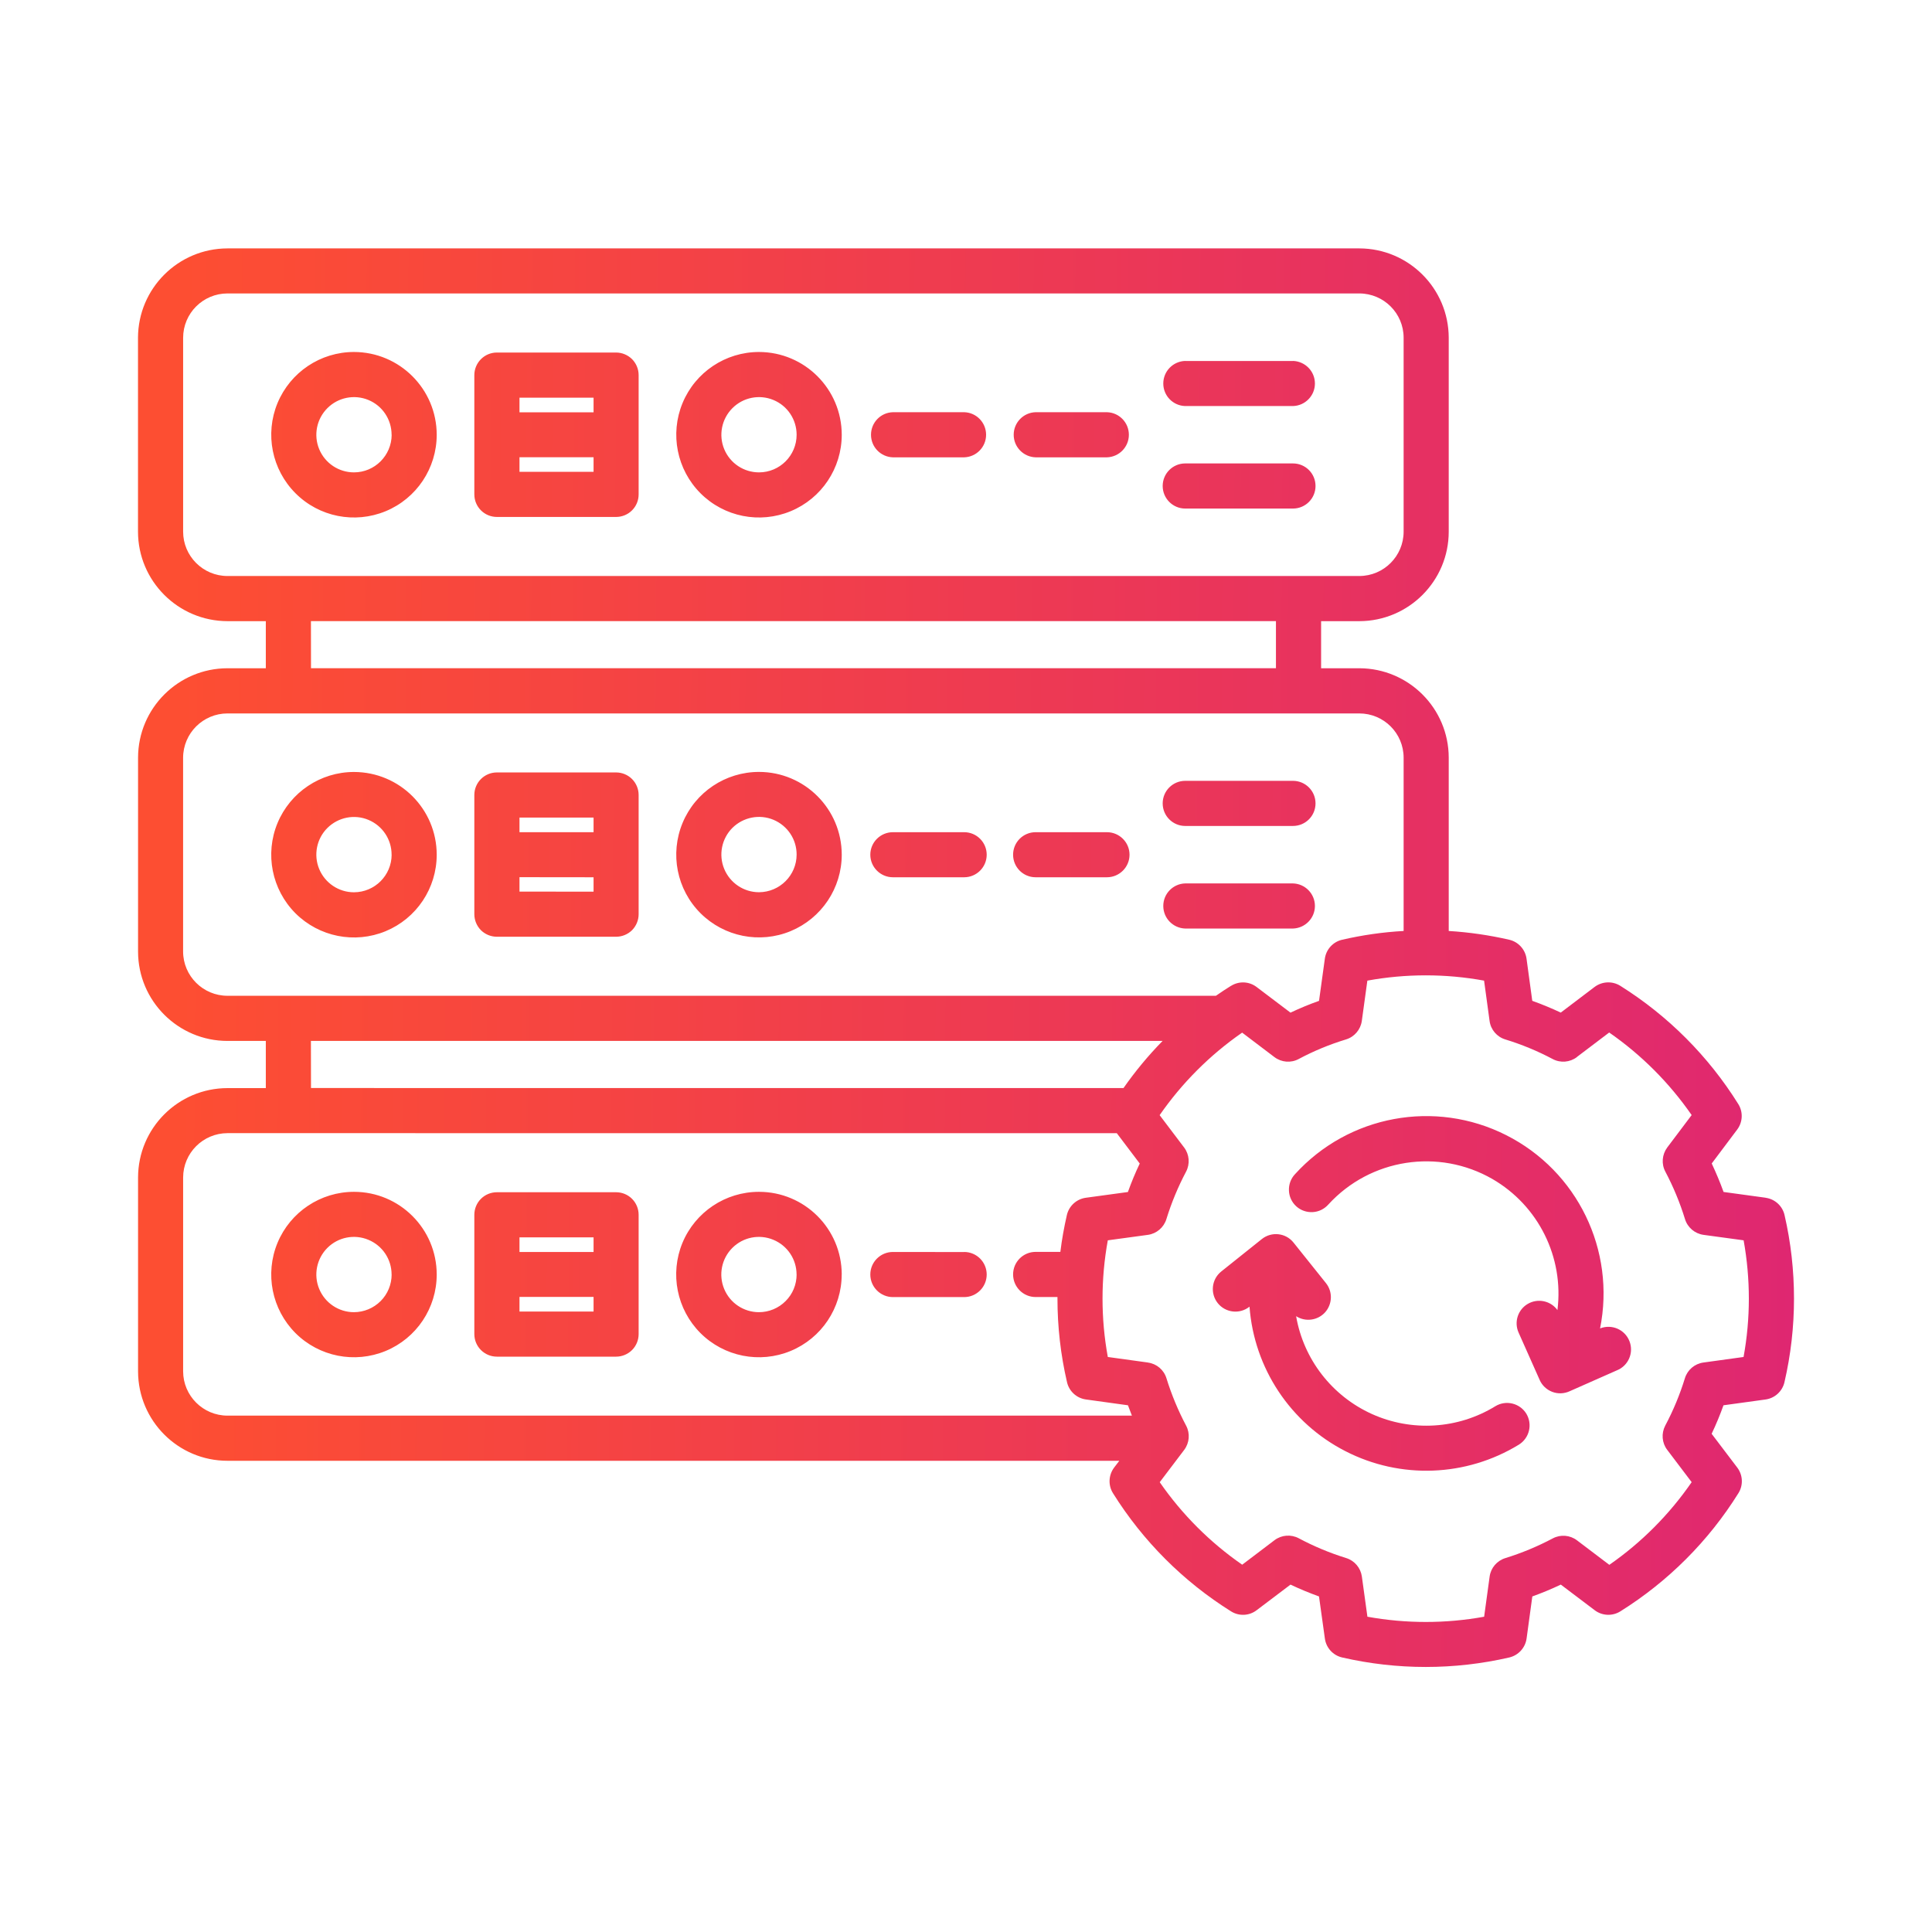 <svg width="70" height="70" viewBox="0 0 70 70" fill="none" xmlns="http://www.w3.org/2000/svg">
<path d="M55.301 51.219C55.534 51.606 55.414 52.106 55.029 52.344C53.119 53.511 50.739 53.602 48.748 52.579C46.755 51.56 45.438 49.574 45.272 47.343C44.921 47.625 44.406 47.568 44.124 47.218C43.84 46.865 43.896 46.35 44.249 46.068L45.718 44.894C46.071 44.612 46.586 44.668 46.867 45.021L48.042 46.49C48.292 46.803 48.277 47.25 48.01 47.549C47.74 47.845 47.297 47.904 46.961 47.688C47.23 49.25 48.26 50.577 49.704 51.231C51.148 51.883 52.825 51.78 54.176 50.952C54.56 50.716 55.063 50.836 55.301 51.219ZM15.823 15.752C15.823 16.965 15.093 18.059 13.973 18.522C12.852 18.985 11.563 18.73 10.707 17.872C9.849 17.014 9.592 15.725 10.055 14.604C10.521 13.484 11.612 12.753 12.825 12.753C14.48 12.756 15.821 14.097 15.823 15.752ZM14.188 15.752C14.188 15.2 13.857 14.702 13.348 14.492C12.838 14.281 12.252 14.398 11.862 14.788C11.472 15.178 11.354 15.764 11.565 16.274C11.776 16.784 12.274 17.115 12.825 17.115C13.578 17.115 14.188 16.504 14.191 15.752L14.188 15.752ZM40.106 14.935H37.523C37.081 14.947 36.728 15.31 36.728 15.752C36.728 16.195 37.081 16.556 37.523 16.57H40.106C40.55 16.556 40.901 16.195 40.901 15.752C40.901 15.31 40.55 14.947 40.106 14.935ZM34.934 14.935H32.352C31.908 14.947 31.558 15.31 31.558 15.752C31.558 16.195 31.908 16.556 32.352 16.57H34.934C35.377 16.556 35.728 16.195 35.728 15.752C35.728 15.31 35.377 14.947 34.934 14.935ZM46.846 13.079H42.94L42.943 13.077C42.499 13.092 42.148 13.452 42.148 13.896C42.148 14.337 42.499 14.7 42.943 14.712H46.848H46.846C47.289 14.7 47.642 14.337 47.642 13.896C47.642 13.452 47.289 13.092 46.846 13.077V13.079ZM46.846 16.791H42.94H42.943C42.492 16.791 42.126 17.156 42.126 17.608C42.126 18.059 42.492 18.426 42.943 18.426H46.848H46.846C47.299 18.426 47.664 18.059 47.664 17.608C47.664 17.156 47.299 16.791 46.846 16.791ZM30.498 15.752C30.498 16.965 29.768 18.059 28.647 18.522C27.527 18.985 26.238 18.73 25.38 17.872C24.524 17.014 24.267 15.725 24.73 14.604C25.193 13.484 26.287 12.753 27.5 12.753C29.155 12.756 30.496 14.097 30.498 15.752ZM28.863 15.752C28.863 15.2 28.532 14.702 28.022 14.492C27.512 14.281 26.926 14.398 26.537 14.788C26.147 15.178 26.029 15.764 26.24 16.274C26.451 16.784 26.948 17.115 27.5 17.115C28.253 17.115 28.863 16.504 28.863 15.752ZM23.139 13.592V17.914V17.912C23.139 18.13 23.053 18.338 22.901 18.49C22.747 18.645 22.538 18.73 22.322 18.73H18.003C17.552 18.73 17.186 18.365 17.186 17.912V13.592C17.186 13.141 17.552 12.773 18.003 12.773H22.322C22.538 12.773 22.747 12.861 22.901 13.013C23.053 13.168 23.139 13.374 23.139 13.592ZM18.822 14.408V14.938H21.506V14.408H18.822ZM21.506 17.095V16.566H18.822V17.095H21.506ZM15.826 30.968H15.823C15.823 32.182 15.093 33.275 13.972 33.739C12.852 34.202 11.562 33.945 10.704 33.089C9.849 32.231 9.591 30.941 10.055 29.821C10.52 28.701 11.614 27.97 12.825 27.97C14.48 27.973 15.821 29.311 15.823 30.966L15.826 30.968ZM14.19 30.968H14.188C14.19 30.417 13.859 29.919 13.35 29.706C12.84 29.492 12.254 29.61 11.861 30C11.472 30.387 11.354 30.976 11.565 31.486C11.776 31.995 12.273 32.329 12.825 32.329C13.578 32.327 14.188 31.718 14.19 30.966L14.19 30.968ZM40.109 30.152H37.522C37.071 30.152 36.706 30.517 36.706 30.968C36.706 31.419 37.071 31.785 37.522 31.785H40.106C40.557 31.785 40.925 31.419 40.925 30.968C40.925 30.517 40.557 30.152 40.106 30.152H40.109ZM34.936 30.152H32.352C31.901 30.152 31.533 30.517 31.533 30.968C31.533 31.419 31.901 31.785 32.352 31.785H34.933C35.384 31.785 35.75 31.419 35.75 30.968C35.75 30.517 35.384 30.152 34.933 30.152H34.936ZM42.943 29.926H46.848H46.846C47.299 29.926 47.664 29.561 47.664 29.108C47.664 28.657 47.299 28.291 46.846 28.291H42.94H42.943C42.492 28.291 42.126 28.656 42.126 29.108C42.126 29.561 42.492 29.926 42.943 29.926ZM46.848 33.643H46.846C47.289 33.628 47.642 33.268 47.642 32.824C47.642 32.383 47.289 32.02 46.846 32.008H42.94H42.943C42.499 32.02 42.148 32.383 42.148 32.824C42.148 33.268 42.499 33.628 42.943 33.643H46.848ZM30.498 30.966C30.498 32.179 29.768 33.27 28.647 33.736C27.527 34.2 26.238 33.942 25.38 33.087C24.521 32.228 24.267 30.939 24.73 29.819C25.193 28.698 26.287 27.968 27.5 27.968C29.155 27.97 30.496 29.311 30.498 30.966ZM28.863 30.966C28.866 30.414 28.535 29.917 28.025 29.703C27.515 29.49 26.929 29.608 26.537 29.995C26.147 30.385 26.029 30.973 26.24 31.483C26.451 31.993 26.948 32.327 27.5 32.327C28.25 32.324 28.861 31.716 28.863 30.966ZM23.139 28.806V33.123C23.139 33.339 23.053 33.547 22.901 33.702C22.747 33.854 22.538 33.94 22.322 33.94H18.003C17.787 33.94 17.578 33.854 17.424 33.702C17.272 33.547 17.186 33.339 17.186 33.123V28.804C17.186 28.352 17.552 27.987 18.003 27.987H22.322C22.538 27.987 22.747 28.073 22.901 28.227C23.053 28.38 23.139 28.588 23.139 28.804L23.139 28.806ZM18.822 29.622V30.152H21.506V29.622H18.822ZM21.506 32.307V31.785L18.822 31.782V32.304L21.506 32.307ZM15.826 46.18L15.823 46.178C15.823 47.391 15.093 48.485 13.972 48.948C12.852 49.411 11.562 49.156 10.704 48.298C9.849 47.44 9.591 46.151 10.055 45.03C10.52 43.91 11.614 43.182 12.825 43.182C14.48 43.182 15.821 44.523 15.823 46.175L15.826 46.18ZM14.19 46.18L14.188 46.178C14.188 45.626 13.857 45.131 13.347 44.92C12.837 44.707 12.251 44.824 11.861 45.214C11.472 45.604 11.354 46.19 11.565 46.7C11.776 47.21 12.273 47.543 12.825 47.543C13.188 47.541 13.533 47.398 13.791 47.141C14.046 46.886 14.19 46.538 14.19 46.175L14.19 46.18ZM34.933 45.364L32.352 45.361C31.901 45.361 31.533 45.727 31.533 46.178C31.533 46.629 31.901 46.996 32.352 46.996H34.933C35.384 46.996 35.75 46.629 35.75 46.178C35.75 45.727 35.384 45.361 34.933 45.361V45.364ZM30.496 46.18V46.178C30.496 47.391 29.765 48.485 28.645 48.948C27.525 49.411 26.235 49.156 25.377 48.298C24.521 47.44 24.264 46.151 24.727 45.03C25.193 43.91 26.287 43.182 27.498 43.182C29.152 43.182 30.494 44.52 30.498 46.175L30.496 46.18ZM28.861 46.18V46.178C28.861 45.626 28.53 45.131 28.02 44.92C27.51 44.707 26.924 44.824 26.534 45.214C26.144 45.604 26.027 46.19 26.238 46.7C26.448 47.21 26.946 47.543 27.498 47.543C27.86 47.543 28.209 47.398 28.464 47.141C28.721 46.886 28.863 46.538 28.863 46.175L28.861 46.18ZM23.139 44.015V48.337V48.335C23.139 48.553 23.053 48.762 22.901 48.914C22.747 49.068 22.538 49.154 22.322 49.154H18.003C17.552 49.154 17.186 48.788 17.186 48.337V44.015C17.186 43.797 17.272 43.589 17.424 43.437C17.579 43.282 17.787 43.197 18.003 43.197H22.322C22.538 43.197 22.747 43.282 22.901 43.437C23.053 43.589 23.139 43.797 23.139 44.015ZM18.822 44.832V45.361H21.506V44.832H18.822ZM21.506 47.519V46.989H18.822V47.519H21.506ZM65 47.053C65 48.073 64.884 49.088 64.654 50.081C64.578 50.409 64.306 50.659 63.97 50.706L62.445 50.916C62.32 51.265 62.178 51.608 62.016 51.949L62.945 53.174C63.149 53.444 63.166 53.812 62.987 54.099C61.906 55.834 60.44 57.3 58.706 58.384C58.417 58.563 58.049 58.546 57.78 58.342L56.551 57.413C56.216 57.572 55.872 57.715 55.519 57.842L55.311 59.367C55.264 59.703 55.014 59.975 54.686 60.053C52.693 60.512 50.621 60.512 48.628 60.053C48.297 59.977 48.05 59.705 48.003 59.37L47.79 57.842C47.437 57.715 47.091 57.572 46.758 57.413L45.529 58.342C45.26 58.548 44.892 58.563 44.605 58.384C42.872 57.3 41.408 55.834 40.325 54.101C40.146 53.812 40.163 53.447 40.366 53.174L40.555 52.927H8.243C6.456 52.927 5.007 51.478 5.002 49.691V42.665C5.005 40.875 6.454 39.426 8.243 39.424H9.631V37.715H8.243C6.456 37.715 5.005 36.266 5.002 34.479V27.453C5.005 25.663 6.456 24.214 8.243 24.212H9.631V22.506H8.243C6.454 22.503 5.002 21.052 5 19.262V12.239C5.005 10.449 6.456 9.003 8.243 9H49.254C51.038 9.005 52.487 10.451 52.49 12.239V19.262C52.49 21.049 51.041 22.501 49.254 22.506H47.866V24.212H49.254C51.038 24.217 52.487 25.663 52.49 27.45V33.731C53.228 33.776 53.961 33.883 54.681 34.048C55.012 34.124 55.262 34.398 55.309 34.734L55.517 36.262C55.868 36.387 56.214 36.531 56.55 36.688L57.775 35.759C58.047 35.556 58.413 35.538 58.702 35.715C60.435 36.801 61.899 38.267 62.982 40.003C63.161 40.289 63.144 40.657 62.941 40.927L62.019 42.155C62.178 42.496 62.323 42.839 62.448 43.187L63.973 43.396V43.398C64.309 43.445 64.581 43.692 64.657 44.023C64.887 45.016 65 46.033 65 47.053L65 47.053ZM8.243 20.87H49.253C50.138 20.867 50.856 20.149 50.856 19.262V12.238C50.856 11.351 50.138 10.635 49.253 10.632H8.243C7.355 10.632 6.637 11.351 6.635 12.238V19.262C6.635 20.149 7.355 20.87 8.243 20.87ZM11.268 24.211H46.23V22.505H11.266L11.268 24.211ZM8.243 36.079H44.055C44.234 35.954 44.418 35.832 44.604 35.717V35.719C44.891 35.54 45.259 35.555 45.529 35.761L46.757 36.69C47.095 36.53 47.438 36.388 47.791 36.263L48.002 34.733C48.049 34.398 48.296 34.125 48.627 34.049C49.36 33.88 50.106 33.772 50.856 33.731V27.455C50.856 26.567 50.138 25.849 49.25 25.849H8.242C7.357 25.849 6.637 26.567 6.634 27.455V34.476C6.637 35.364 7.358 36.079 8.243 36.079ZM11.268 39.421L40.706 39.423C41.131 38.815 41.604 38.244 42.123 37.715H11.265L11.268 39.421ZM8.243 51.291H41.011C40.962 51.166 40.913 51.041 40.868 50.916L39.344 50.705C39.008 50.659 38.736 50.409 38.66 50.08C38.429 49.087 38.314 48.07 38.314 47.053V46.994H37.522C37.071 46.994 36.706 46.626 36.706 46.175C36.706 45.724 37.071 45.358 37.522 45.358H38.419C38.473 44.91 38.554 44.464 38.655 44.022C38.733 43.691 39.005 43.444 39.341 43.397L40.866 43.189C40.991 42.841 41.133 42.495 41.295 42.157L40.464 41.058L8.243 41.056C7.355 41.058 6.637 41.777 6.635 42.664V49.686C6.637 50.573 7.358 51.291 8.243 51.291ZM63.364 47.053C63.364 46.344 63.3 45.636 63.175 44.939L61.721 44.741C61.405 44.697 61.143 44.473 61.05 44.169C60.868 43.576 60.628 43 60.339 42.451C60.189 42.171 60.219 41.831 60.407 41.576L61.292 40.401C60.483 39.234 59.474 38.222 58.304 37.41L57.132 38.298L57.135 38.3C56.88 38.492 56.539 38.521 56.257 38.371C55.708 38.08 55.134 37.842 54.538 37.66C54.234 37.567 54.011 37.305 53.97 36.989L53.771 35.53C52.374 35.275 50.94 35.275 49.542 35.53L49.341 36.991C49.297 37.305 49.074 37.567 48.77 37.66C48.177 37.84 47.603 38.077 47.056 38.369C46.777 38.521 46.434 38.494 46.178 38.303L45.004 37.413V37.415C43.837 38.224 42.825 39.237 42.016 40.404L42.903 41.576C43.094 41.828 43.121 42.171 42.974 42.451C42.683 43 42.445 43.574 42.261 44.169C42.168 44.473 41.906 44.697 41.592 44.741L40.138 44.939C39.883 46.337 39.883 47.768 40.138 49.166L41.594 49.367V49.369C41.91 49.411 42.17 49.634 42.263 49.938C42.447 50.531 42.685 51.107 42.977 51.657C43.124 51.936 43.097 52.277 42.906 52.532L42.018 53.704V53.701C42.827 54.871 43.84 55.883 45.007 56.692L46.181 55.802C46.436 55.611 46.779 55.586 47.059 55.736C47.608 56.028 48.181 56.268 48.777 56.452C49.079 56.547 49.299 56.807 49.343 57.121L49.544 58.577C50.944 58.83 52.376 58.83 53.773 58.577L53.972 57.123C54.014 56.81 54.234 56.55 54.538 56.454C55.134 56.27 55.71 56.03 56.262 55.738C56.541 55.589 56.885 55.618 57.137 55.809L58.309 56.697C59.476 55.886 60.486 54.871 61.292 53.701L60.405 52.529C60.214 52.277 60.187 51.936 60.334 51.654C60.626 51.105 60.864 50.531 61.047 49.936C61.141 49.632 61.4 49.411 61.717 49.367L63.173 49.166V49.163C63.3 48.467 63.364 47.761 63.364 47.053ZM57.973 48.134C58.544 45.3 57.154 42.434 54.575 41.13C51.996 39.825 48.863 40.404 46.919 42.544C46.77 42.703 46.691 42.917 46.701 43.138C46.708 43.356 46.806 43.562 46.968 43.709C47.13 43.856 47.346 43.929 47.564 43.917C47.782 43.905 47.985 43.804 48.13 43.64C49.65 41.98 52.119 41.595 54.07 42.716C55.742 43.682 56.669 45.555 56.429 47.467C56.184 47.129 55.723 47.031 55.36 47.239C54.997 47.447 54.85 47.898 55.021 48.281L55.786 49.999L55.784 49.997C55.872 50.196 56.036 50.35 56.237 50.428C56.441 50.507 56.664 50.499 56.863 50.411L58.581 49.651C59 49.485 59.204 49.009 59.037 48.59C58.87 48.168 58.395 47.965 57.973 48.131L57.973 48.134Z" fill="url(#paint0_linear_4531_3354)"/>
<defs>
<linearGradient id="paint0_linear_4531_3354" x1="65.196" y1="40.352" x2="6.293" y2="39.967" gradientUnits="userSpaceOnUse">
<stop stop-color="#DF2771"/>
<stop offset="1" stop-color="#FD4E32"/>
</linearGradient>
</defs>
</svg>
